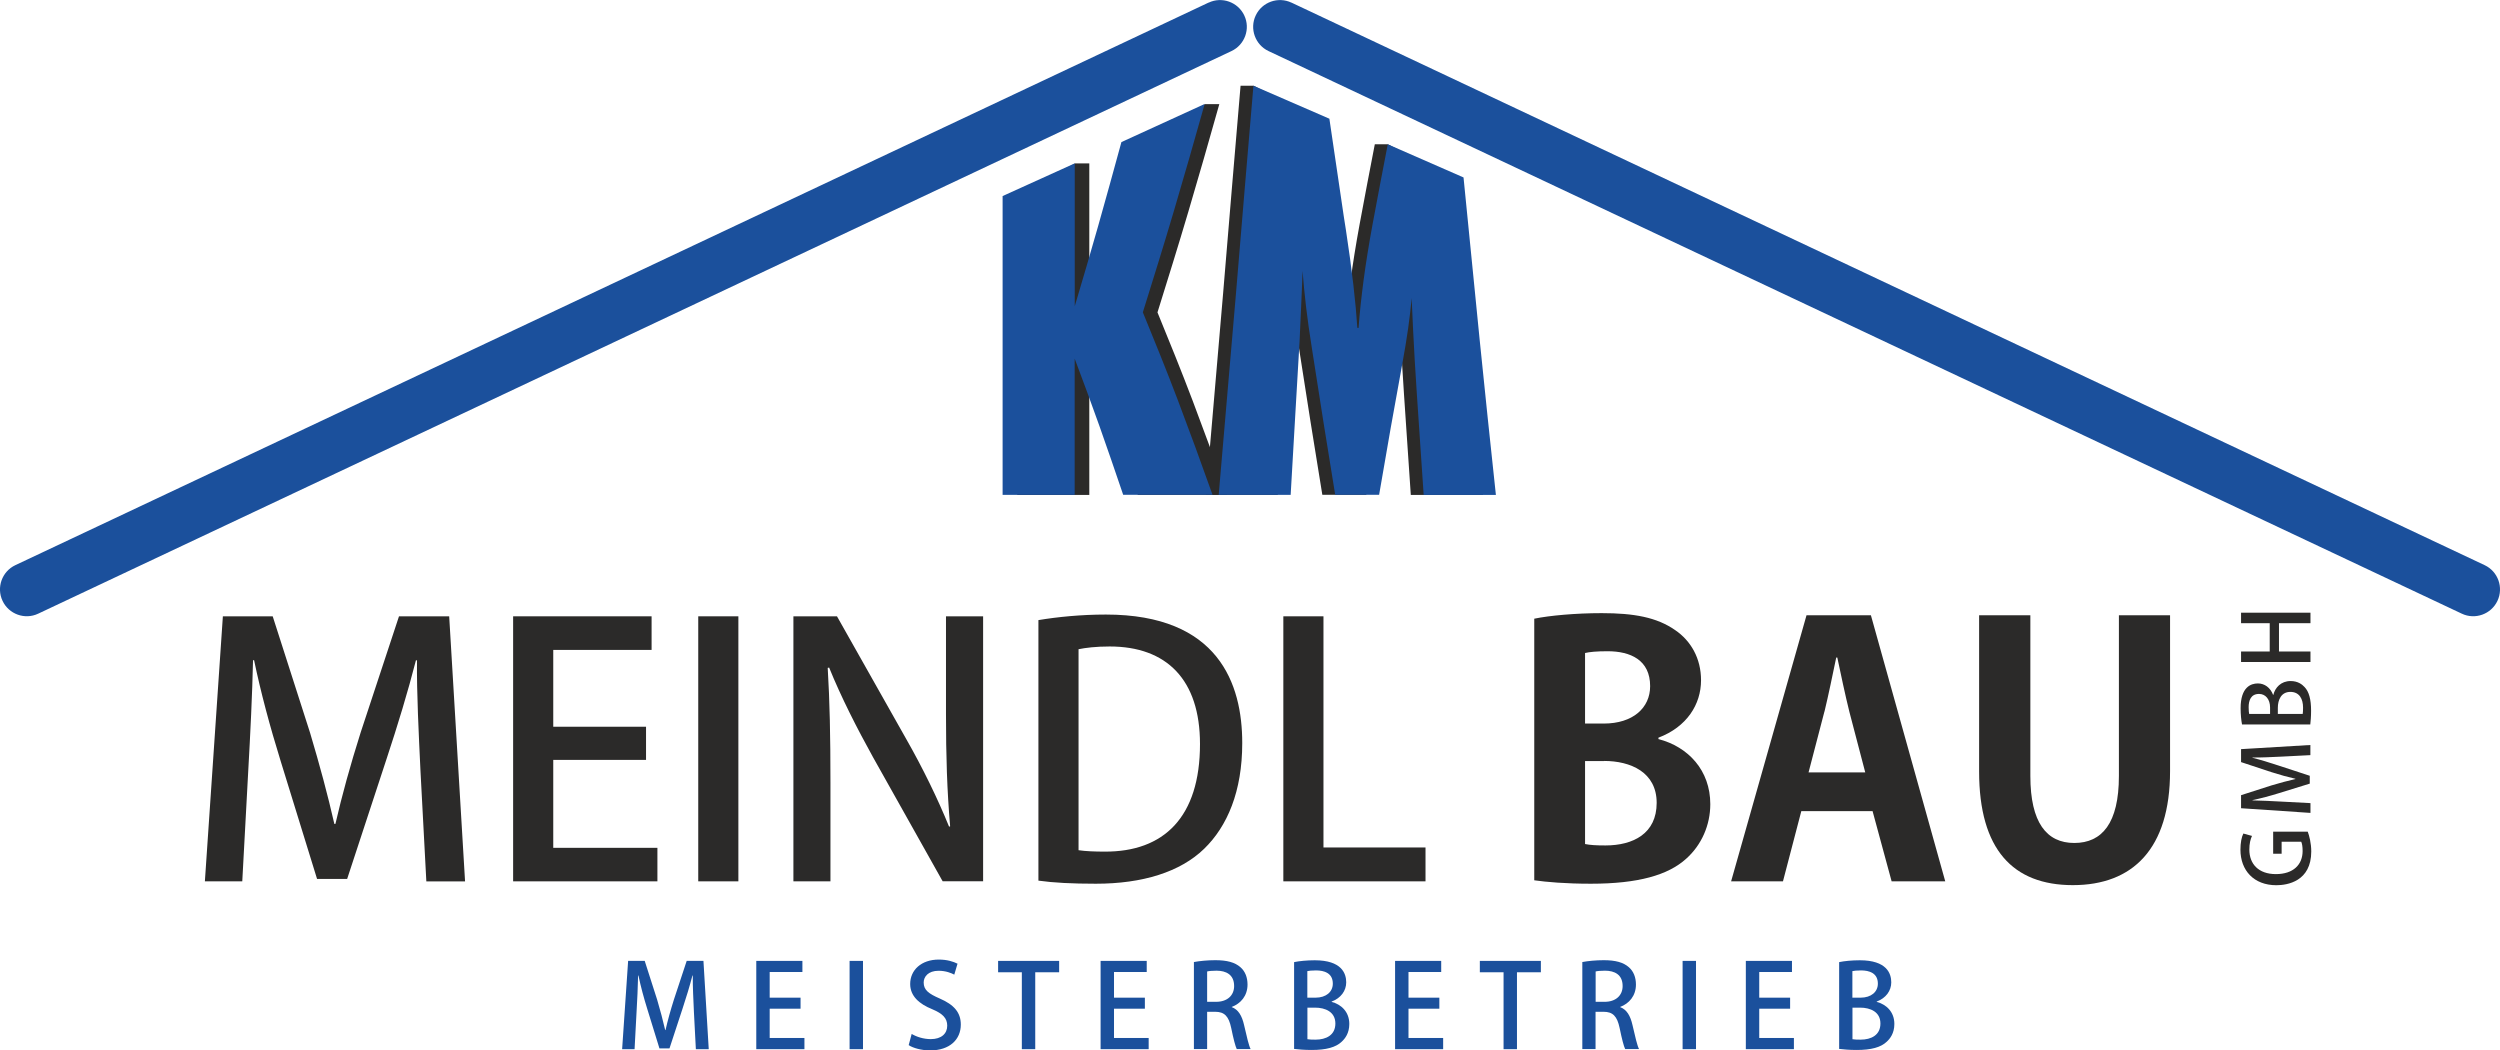 <svg xmlns="http://www.w3.org/2000/svg" id="Ebene_2" data-name="Ebene 2" viewBox="0 0 283.46 119.1"><defs><style>      .cls-1, .cls-2 {        fill: #1b509c;      }      .cls-3 {        fill: #2b2a29;      }      .cls-2 {        fill-rule: evenodd;      }    </style></defs><g id="Ebene_1-2" data-name="Ebene 1"><g><path class="cls-2" d="M137.04.29L1.74,64.08c-1.51.71-2.17,2.53-1.45,4.05h0c.71,1.51,2.53,2.17,4.04,1.45L139.63,5.79c1.51-.71,2.17-2.53,1.45-4.04h0c-.71-1.51-2.53-2.17-4.04-1.45"></path><path class="cls-2" d="M146.42.29l135.3,63.79c1.51.71,2.17,2.53,1.45,4.05h0c-.71,1.51-2.53,2.17-4.04,1.45L143.83,5.79c-1.51-.71-2.17-2.53-1.45-4.04h0c.71-1.51,2.53-2.17,4.05-1.45"></path><path class="cls-3" d="M50.93,69.88h-5.69l-4.35,13.18c-1.18,3.73-2.12,7.14-2.86,10.36h-.12c-.75-3.3-1.65-6.63-2.75-10.32l-4.24-13.22h-5.65l-2.04,30.05h4.24l.67-12.4c.24-4.2.47-8.94.55-12.67h.12c.75,3.61,1.8,7.53,3.02,11.46l4.12,13.34h3.41l4.47-13.61c1.26-3.81,2.43-7.65,3.33-11.18h.12c-.04,3.73.2,8.36.39,12.44l.67,12.63h4.39l-1.8-30.05Z"></path><polygon class="cls-3" points="74.54 96.13 62.73 96.13 62.73 86.16 73.25 86.16 73.25 82.4 62.73 82.4 62.73 73.69 73.88 73.69 73.88 69.88 58.18 69.88 58.18 99.93 74.54 99.93 74.54 96.13"></polygon><rect class="cls-3" x="79.17" y="69.88" width="4.55" height="30.05"></rect><path class="cls-3" d="M111.46,69.88h-4.2v11.08c0,4.79.12,8.64.47,12.73l-.12.04c-1.29-3.18-2.98-6.64-4.86-9.94l-7.85-13.91h-4.94v30.05h4.2v-11.23c0-5.26-.08-9.15-.31-12.97l.16-.04c1.37,3.38,3.18,6.92,4.98,10.17l7.89,14.06h4.59v-30.05Z"></path><path class="cls-3" d="M122.29,73.61c.78-.16,1.96-.31,3.53-.31,6.47,0,10.24,3.77,10.24,11.06,0,8.28-4.08,12.24-10.83,12.2-1.06,0-2.16-.04-2.94-.16v-22.79ZM117.74,99.85c1.69.24,3.84.35,6.51.35,5.3,0,9.57-1.33,12.28-3.96,2.63-2.55,4.32-6.51,4.32-11.97v-.04c0-6.67-2.67-14.55-15.46-14.55-2.82,0-5.49.27-7.65.63v29.54Z"></path><polygon class="cls-3" points="161.63 96.09 150.06 96.09 150.06 69.88 145.51 69.88 145.51 99.93 161.63 99.93 161.63 96.09"></polygon><path class="cls-3" d="M181.88,86.28c2.98,0,5.96,1.26,5.96,4.75s-2.67,4.83-5.81,4.83c-1.02,0-1.73-.04-2.31-.16v-9.41h2.16ZM179.72,74.04c.51-.12,1.29-.2,2.55-.2,2.59,0,4.83.98,4.83,3.96,0,2.47-1.96,4.24-5.26,4.24h-2.12v-8ZM173.95,99.81c1.41.2,3.57.39,6.43.39,5.37,0,8.75-.98,10.79-2.82,1.77-1.57,2.75-3.84,2.75-6.2,0-3.84-2.51-6.51-5.88-7.38v-.16c3.22-1.22,4.83-3.77,4.83-6.51,0-2.47-1.14-4.47-2.94-5.69-2.08-1.45-4.67-1.92-8.32-1.92-2.94,0-5.92.27-7.65.63v29.66Z"></path><path class="cls-3" d="M206.87,80.67c.43-1.77.94-4.24,1.33-6.12h.12c.39,1.84.9,4.28,1.37,6.16l1.8,6.87h-6.43l1.8-6.9ZM204.83,69.76l-8.55,30.17h5.88l2.08-7.96h8.08l2.16,7.96h6.08l-8.43-30.17h-7.3Z"></path><path class="cls-3" d="M240.25,69.76v18.22c0,5.37-1.92,7.6-5.06,7.6s-4.98-2.31-4.98-7.6v-18.22h-5.81v17.71c0,8.85,3.84,12.89,10.63,12.89s11.02-4.12,11.02-12.93v-17.67h-5.81Z"></path><path class="cls-3" d="M257.74,94.29v2.51h.96v-1.36h2.22c.09.17.16.53.16,1.05,0,1.54-1.05,2.62-3.03,2.62s-3.01-1.16-3.01-2.77c0-.72.13-1.19.3-1.56l-.98-.27c-.2.39-.33,1.06-.33,1.83,0,2.35,1.52,4.03,4.07,4.03,1.25,0,3.96-.43,3.96-3.83,0-.94-.23-1.8-.4-2.24h-3.92Z"></path><path class="cls-3" d="M254.1,84.92v1.49l3.45,1.14c.98.31,1.87.56,2.71.75v.03c-.86.2-1.74.43-2.7.72l-3.46,1.11v1.48l7.87.53v-1.11l-3.25-.17c-1.1-.06-2.34-.12-3.32-.14v-.03c.95-.2,1.97-.47,3-.79l3.49-1.08v-.89l-3.57-1.17c-1-.33-2-.64-2.93-.87v-.03c.98.01,2.19-.05,3.26-.1l3.31-.17v-1.15l-7.87.47Z"></path><path class="cls-3" d="M258.27,80.95v-.69c0-.91.38-1.81,1.42-1.81s1.44.82,1.44,1.78c0,.31-.01.54-.04.72h-2.82ZM257.39,80.95h-2.37c-.03-.14-.06-.38-.06-.77,0-.74.24-1.5,1.18-1.5.73,0,1.25.6,1.25,1.54v.73ZM257.73,78.78c-.31-.82-.97-1.29-1.72-1.29-.79,0-1.96.41-1.96,2.81,0,.7.07,1.4.16,1.84h7.74c.04-.34.09-.86.09-1.56,0-1.3-.24-2.16-.74-2.68-.27-.29-.75-.68-1.58-.68-1.1,0-1.76.75-1.96,1.57h-.03Z"></path><polygon class="cls-3" points="254.1 69.47 254.1 70.66 257.35 70.66 257.35 73.87 254.1 73.87 254.1 75.06 261.97 75.06 261.97 73.87 258.4 73.87 258.4 70.66 261.97 70.66 261.97 69.47 254.1 69.47"></polygon><path class="cls-1" d="M79.75,108.95h-1.89l-1.45,4.39c-.39,1.24-.71,2.38-.95,3.45h-.04c-.25-1.1-.55-2.21-.91-3.44l-1.41-4.4h-1.88l-.68,10.01h1.41l.22-4.13c.08-1.4.16-2.98.18-4.22h.04c.25,1.2.6,2.51,1.01,3.82l1.37,4.44h1.14l1.49-4.54c.42-1.27.81-2.55,1.11-3.72h.04c-.01,1.24.07,2.78.13,4.14l.22,4.21h1.46l-.6-10.01Z"></path><polygon class="cls-1" points="91.21 117.69 87.27 117.69 87.27 114.37 90.77 114.37 90.77 113.12 87.27 113.12 87.27 110.21 90.98 110.21 90.98 108.95 85.75 108.95 85.75 118.96 91.21 118.96 91.21 117.69"></polygon><rect class="cls-1" x="96.33" y="108.95" width="1.52" height="10.01"></rect><path class="cls-1" d="M108.55,109.26c-.43-.22-1.15-.46-2.1-.46-1.99,0-3.25,1.19-3.25,2.77,0,1.36,1.01,2.26,2.5,2.86,1.19.5,1.7,1.02,1.7,1.87,0,.9-.67,1.52-1.86,1.52-.82,0-1.63-.26-2.17-.59l-.34,1.27c.48.33,1.48.6,2.42.6,2.25,0,3.49-1.25,3.49-2.93,0-1.37-.77-2.25-2.38-2.95-1.27-.55-1.83-.97-1.83-1.82,0-.64.5-1.33,1.69-1.33.82,0,1.45.26,1.78.44l.37-1.25Z"></path><polygon class="cls-1" points="120.09 108.95 113.17 108.95 113.17 110.24 115.86 110.24 115.86 118.96 117.38 118.96 117.38 110.24 120.09 110.24 120.09 108.95"></polygon><polygon class="cls-1" points="130.24 117.69 126.31 117.69 126.31 114.37 129.81 114.37 129.81 113.12 126.31 113.12 126.31 110.21 130.02 110.21 130.02 108.95 124.79 108.95 124.79 118.96 130.24 118.96 130.24 117.69"></polygon><path class="cls-1" d="M136.87,113.59v-3.44c.18-.05.55-.09,1.06-.09,1.08,0,2,.44,2,1.74,0,1.07-.78,1.79-2.04,1.79h-1.02ZM139.66,114.17c1.01-.38,1.79-1.25,1.79-2.54,0-.81-.27-1.5-.8-1.96-.63-.56-1.54-.8-2.85-.8-.9,0-1.79.09-2.43.21v9.87h1.5v-4.23h.91c1.06,0,1.54.51,1.82,1.84.25,1.23.48,2.1.63,2.39h1.57c-.2-.38-.44-1.41-.74-2.72-.24-1.06-.65-1.76-1.4-2.04v-.03Z"></path><path class="cls-1" d="M148.23,114.25h.88c1.16,0,2.3.48,2.3,1.8s-1.05,1.83-2.26,1.83c-.39,0-.69-.01-.91-.05v-3.58ZM148.23,113.13v-3.02c.18-.04.48-.08.98-.08.94,0,1.91.3,1.91,1.5,0,.93-.76,1.59-1.96,1.59h-.93ZM150.99,113.56c1.05-.39,1.65-1.23,1.65-2.18,0-1.01-.52-2.5-3.57-2.5-.89,0-1.78.09-2.34.21v9.84c.43.05,1.1.12,1.99.12,1.65,0,2.74-.3,3.41-.94.37-.34.86-.95.86-2.01,0-1.4-.95-2.23-2-2.5v-.04Z"></path><polygon class="cls-1" points="163.63 117.69 159.7 117.69 159.7 114.37 163.2 114.37 163.2 113.12 159.7 113.12 159.7 110.21 163.41 110.21 163.41 108.95 158.18 108.95 158.18 118.96 163.63 118.96 163.63 117.69"></polygon><polygon class="cls-1" points="174.71 108.95 167.79 108.95 167.79 110.24 170.48 110.24 170.48 118.96 172 118.96 172 110.24 174.71 110.24 174.71 108.95"></polygon><path class="cls-1" d="M180.92,113.59v-3.44c.18-.05.55-.09,1.06-.09,1.08,0,2,.44,2,1.74,0,1.07-.78,1.79-2.04,1.79h-1.02ZM183.7,114.17c1.01-.38,1.79-1.25,1.79-2.54,0-.81-.27-1.5-.8-1.96-.63-.56-1.54-.8-2.85-.8-.9,0-1.79.09-2.43.21v9.87h1.5v-4.23h.91c1.06,0,1.54.51,1.82,1.84.25,1.23.48,2.1.63,2.39h1.57c-.2-.38-.44-1.41-.74-2.72-.24-1.06-.65-1.76-1.4-2.04v-.03Z"></path><rect class="cls-1" x="190.78" y="108.95" width="1.52" height="10.01"></rect><polygon class="cls-1" points="203.4 117.69 199.47 117.69 199.47 114.37 202.97 114.37 202.97 113.12 199.47 113.12 199.47 110.21 203.18 110.21 203.18 108.95 197.95 108.95 197.95 118.96 203.4 118.96 203.4 117.69"></polygon><path class="cls-1" d="M210.03,114.25h.88c1.16,0,2.3.48,2.3,1.8s-1.05,1.83-2.26,1.83c-.39,0-.69-.01-.91-.05v-3.58ZM210.03,113.13v-3.02c.18-.04.48-.08.98-.08.94,0,1.91.3,1.91,1.5,0,.93-.76,1.59-1.96,1.59h-.93ZM212.79,113.56c1.05-.39,1.65-1.23,1.65-2.18,0-1.01-.52-2.5-3.57-2.5-.89,0-1.78.09-2.34.21v9.84c.43.05,1.1.12,1.99.12,1.65,0,2.74-.3,3.41-.94.37-.34.86-.95.86-2.01,0-1.4-.95-2.23-2-2.5v-.04Z"></path><path class="cls-3" d="M159.96,56.09c-.17-2.5-.35-5.01-.51-7.53-.17-2.54-.35-5.1-.5-7.66-.07-1.18-.13-2.37-.19-3.55-.06-1.18-.11-2.36-.16-3.55-.1,1.09-.23,2.23-.4,3.44-.17,1.21-.39,2.51-.64,3.89-.45,2.44-.9,4.92-1.34,7.41-.44,2.5-.88,5.02-1.31,7.56h-4.98c-.44-2.69-.88-5.42-1.32-8.17-.44-2.8-.88-5.64-1.33-8.49-.26-1.64-.48-3.17-.65-4.62-.17-1.45-.3-2.81-.4-4.1-.04,1.36-.11,2.69-.16,4-.06,1.32-.11,2.65-.18,3.98-.17,2.9-.34,5.82-.51,8.74-.17,2.88-.33,5.77-.5,8.67h-8.16c.65-7.52,1.31-15.14,1.96-22.84.66-7.89,1.32-15.89,1.98-23.55h1.48s7.12,3.74,7.12,3.74c.55,3.75,1.09,7.45,1.64,11.12.05.34.14.85.24,1.53.35,2.29.63,4.35.84,6.19.21,1.83.36,3.45.45,4.87.04,0,.09.02.14.02.12-1.72.32-3.53.57-5.43.25-1.89.59-4,1.01-6.29.57-3.08,1.15-6.12,1.73-9.11h1.48s7.11,3.76,7.11,3.76c.61,6.23,1.22,12.37,1.83,18.41.6,5.95,1.22,11.82,1.84,17.59h-8.18Z"></path><path class="cls-3" d="M115.34,56.09V22.23l6.54-3.7h1.63v16.2c.88-2.96,1.77-5.98,2.64-9.05.88-3.12,1.77-6.32,2.65-9.56l7.82-4.31h1.63c-1.17,4.15-2.33,8.22-3.51,12.19-1.15,3.89-2.34,7.7-3.5,11.42,1.33,3.24,2.68,6.57,3.99,10.02,1.31,3.46,2.61,7.01,3.91,10.67h-10.13c-.9-2.65-1.79-5.25-2.69-7.79-.93-2.61-1.87-5.16-2.81-7.65v15.45h-8.18Z"></path><path class="cls-2" d="M113.68,56.09V22.23c2.72-1.23,5.45-2.47,8.18-3.71v16.2c.88-2.96,1.77-5.98,2.64-9.05.88-3.12,1.77-6.32,2.65-9.56,3.15-1.44,6.3-2.88,9.44-4.32-1.17,4.15-2.33,8.23-3.51,12.2-1.15,3.89-2.34,7.7-3.5,11.42,1.33,3.24,2.68,6.57,3.99,10.02,1.31,3.46,2.61,7.01,3.91,10.67h-10.13c-.9-2.65-1.79-5.25-2.69-7.79-.93-2.61-1.87-5.16-2.81-7.65v15.45h-8.18Z"></path><path class="cls-2" d="M161.42,56.09c-.17-2.5-.35-5.01-.51-7.53-.17-2.54-.35-5.1-.5-7.66-.07-1.18-.13-2.37-.19-3.55-.06-1.18-.11-2.36-.16-3.55-.1,1.09-.23,2.23-.4,3.44-.17,1.21-.39,2.51-.64,3.89-.45,2.44-.9,4.92-1.34,7.41-.44,2.5-.88,5.02-1.31,7.56h-4.98c-.44-2.69-.88-5.42-1.32-8.17-.44-2.8-.88-5.64-1.33-8.49-.26-1.64-.48-3.17-.65-4.62-.17-1.45-.3-2.81-.4-4.1-.04,1.36-.11,2.69-.16,4-.06,1.32-.11,2.65-.18,3.98-.16,2.9-.34,5.82-.51,8.74-.17,2.88-.33,5.77-.5,8.67h-8.16c.65-7.52,1.31-15.14,1.96-22.84.66-7.89,1.32-15.89,1.98-23.55,2.87,1.25,5.74,2.5,8.61,3.74.55,3.75,1.09,7.45,1.64,11.12.05.34.14.85.24,1.53.35,2.29.63,4.35.84,6.19.21,1.83.36,3.45.45,4.87.04,0,.09.02.14.02.12-1.72.32-3.53.57-5.43.25-1.89.59-4,1.01-6.29.57-3.08,1.15-6.12,1.73-9.11,2.86,1.25,5.73,2.51,8.59,3.76.61,6.23,1.22,12.37,1.83,18.41.6,5.95,1.22,11.82,1.84,17.59h-8.18Z"></path></g></g></svg>